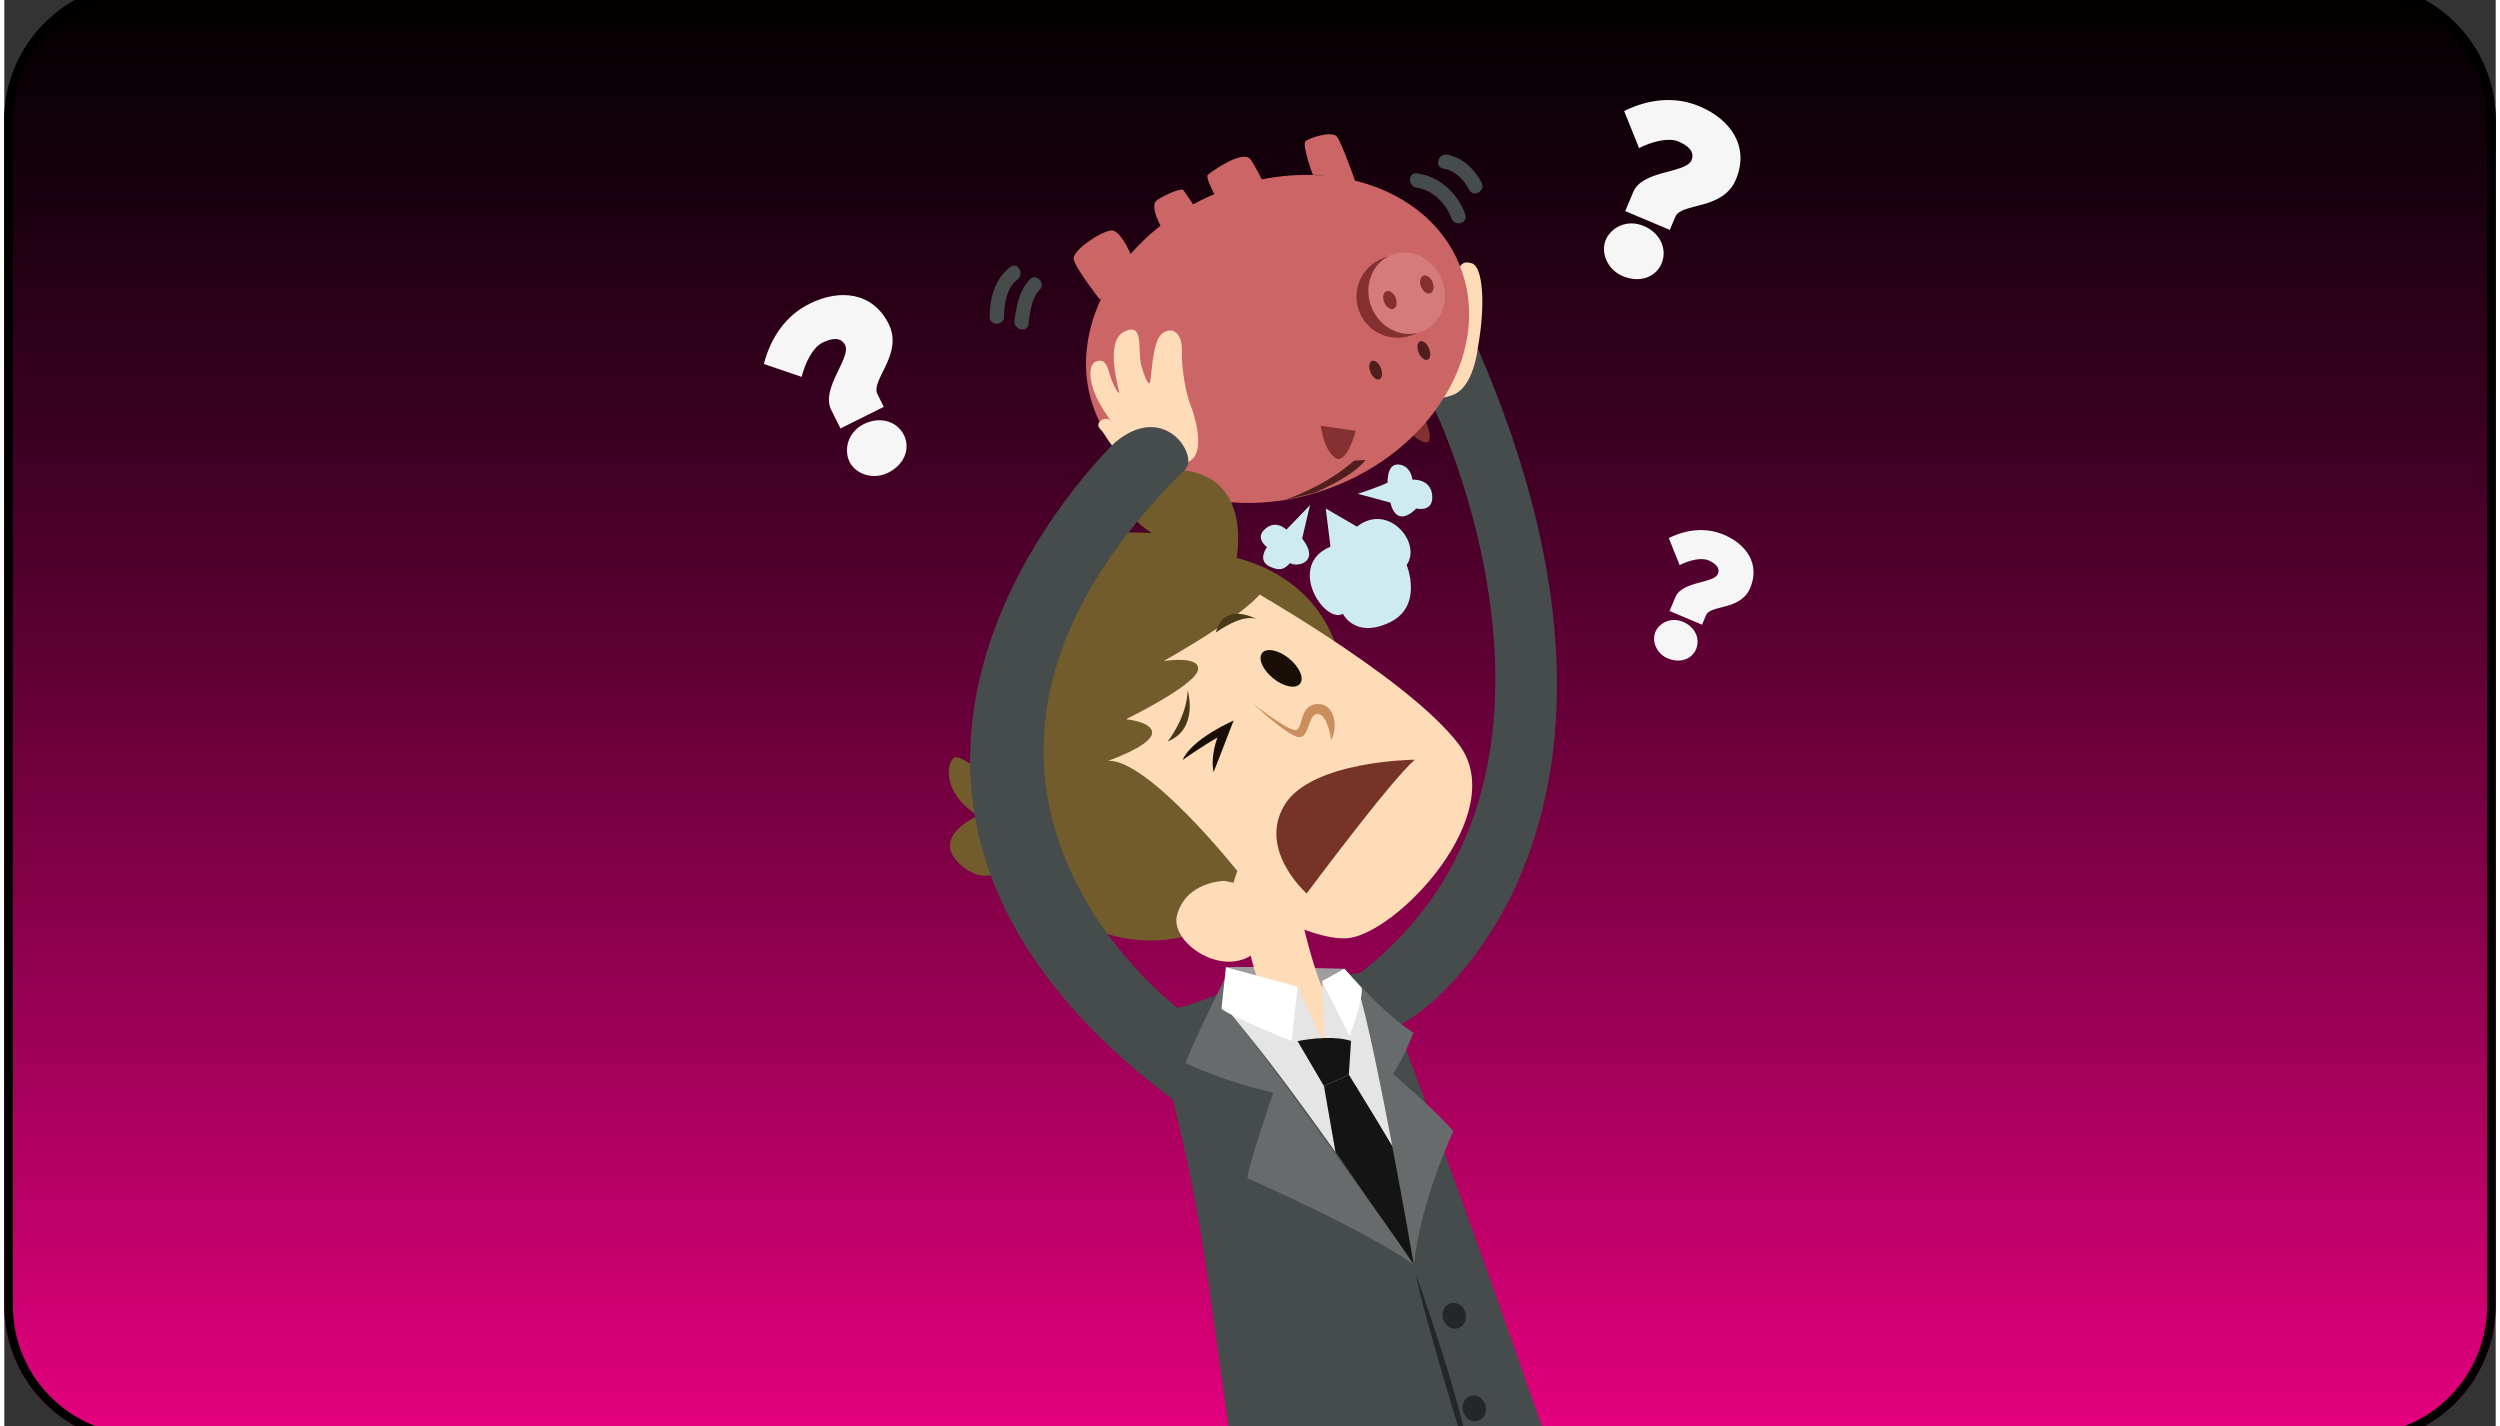 <?xml version="1.0"?>
<svg xmlns="http://www.w3.org/2000/svg" xmlns:xlink="http://www.w3.org/1999/xlink" viewBox="0 2 290 166" width="291" height="166">
  <rect x="0" y="2" width="290" height="166" fill="#333333" stroke="none"/>
  <svg xmlns:xlink="http://www.w3.org/1999/xlink" version="1.1" x="0px" y="0px" width="290px" height="170px" viewBox="0 0 290 170" xml:space="preserve">
<g id="Layer_1">
	<g>
		<defs>
			<path id="SVGID_00000150097846091872827480000010146132968700328064_" d="M290,154.001c0,8.836-7.162,16-16,16H16     c-8.836,0-16-7.164-16-16V16C0,7.163,7.164,0,16,0h258c8.838,0,16,7.163,16,16V154.001z"/>
		</defs>
		<clipPath id="SVGID_00000115495068277465994010000013610103607061733308_">
			<use xlink:href="#SVGID_00000150097846091872827480000010146132968700328064_" overflow="visible"/>
		</clipPath>
		<g clip-path="url(#SVGID_00000115495068277465994010000013610103607061733308_)">
			
				<linearGradient id="SVGID_00000117655473626670623310000006244113983238160567_" gradientUnits="userSpaceOnUse" x1="145" y1="170" x2="145" y2="0">
				<stop offset="0" style="stop-color:#E6007E"/>
				<stop offset="0.331" style="stop-color:#90004F"/>
				<stop offset="0.656" style="stop-color:#430025"/>
				<stop offset="0.886" style="stop-color:#13000A"/>
				<stop offset="1" style="stop-color:#000000"/>
			</linearGradient>
			<rect x="0" fill="url(#SVGID_00000117655473626670623310000006244113983238160567_)" width="290" height="170"/>
		</g>
		<g clip-path="url(#SVGID_00000115495068277465994010000013610103607061733308_)">
			<g>
				<g>
					<path fill="#464B4C" d="M166.368,49.369c0,0,20.88,43.074-8.522,65.869c0,0-1.213,6.58,2.83,6.665       c4.043,0.085,35.198-23.316,10.83-79.356C171.505,42.547,167.672,43.363,166.368,49.369z"/>
					<path fill="#FFDCB8" d="M171.505,42.547c0,0-0.446,4.615-3.001,5.467c-6.834,2.278-7.756-4.123-7.057-6.221       c0.7-2.099-3.069-7.61-0.798-7.287c2.272,0.322,2.937,4.864,2.937,4.864c0.178-2.132-0.131-9.67,2.036-7.123       c2.167,2.546,1.079,7.834,1.079,7.834s2.015,1.218,2.135-2.802c0.12-4.019,0.489-5.151,2.054-4.6       C172.026,33.078,172.496,37.208,171.505,42.547z"/>
				</g>
				<g>
					<path fill="#843030" d="M162.224,50.906c0,0,2.464,2.948,3.452,2.547c0.989-0.401-1.199-4.804-1.199-4.804L162.224,50.906z"/>
					
						<ellipse transform="matrix(0.927 -0.376 0.376 0.927 -4.698 58.764)" fill="#CC6666" cx="148.15" cy="41.414" rx="22.862" ry="18.385"/>
					<path fill="#511E1E" d="M149.197,60.123c0,0,4.499-1.45,7.91-4.498l1.332-0.084c0,0-1.003,1.663-5.793,3.766       C152.647,59.307,150.44,59.93,149.197,60.123z"/>
					<path fill="#CC6666" d="M142.489,27.468c0,0-2.897-4.68-2.396-5.121c0.501-0.441,4.135-2.985,4.979-1.784       c0.844,1.202,3.138,5.974,3.138,5.974S144.312,26.61,142.489,27.468z"/>
					<path fill="#CC6666" d="M152.308,22.341c0,0-1.28-3.482-0.85-3.894c0.43-0.412,3.097-1.257,3.666-0.538       c0.569,0.719,2.236,5.508,2.236,5.508S153.786,22.345,152.308,22.341z"/>
					<path fill="#CC6666" d="M127.546,36.903c0,0-2.883-3.688-3.067-4.727c-0.184-1.039,3.096-3.203,4.342-3.352       c1.246-0.149,2.676,3.666,2.676,3.666L127.546,36.903z"/>
					<path fill="#CC6666" d="M134.882,28.816c0,0-1.474-2.448-0.883-3.334c0.306-0.459,2.997-1.692,3.253-1.353       c0.256,0.338,1.508,2.251,1.508,2.251L134.882,28.816z"/>
					<path fill="#843030" d="M153.235,51.553c0,0,0.294,2.678,1.63,3.709s2.45-3.113,2.45-3.113L153.235,51.553z"/>
					<path fill="#511E1E" d="M160.229,44.835c0.24,0.592,0.165,1.181-0.169,1.316c-0.333,0.135-0.798-0.235-1.038-0.826       c-0.24-0.592-0.165-1.181,0.169-1.316C159.524,43.874,159.989,44.244,160.229,44.835z"/>
					<path fill="#511E1E" d="M165.839,42.558c0.24,0.592,0.165,1.181-0.169,1.316c-0.333,0.135-0.798-0.235-1.038-0.826       c-0.24-0.592-0.165-1.181,0.169-1.316C165.134,41.597,165.599,41.966,165.839,42.558z"/>
					<g>
						
							<ellipse transform="matrix(0.926 -0.376 0.376 0.926 -1.817 63.729)" fill="#843030" cx="162.278" cy="36.518" rx="4.797" ry="4.789"/>
						<path fill="#D67B7B" d="M167.306,34.477c0.995,2.451-0.024,5.178-2.275,6.092c-2.251,0.914-4.883-0.332-5.877-2.783        c-0.995-2.451,0.024-5.178,2.275-6.092S166.312,32.026,167.306,34.477z"/>
						
							<ellipse transform="matrix(0.927 -0.376 0.376 0.927 -2.035 63.349)" fill="#843030" cx="161.223" cy="36.887" rx="0.718" ry="1.101"/>
						<path fill="#843030" d="M166.249,34.847c0.229,0.563,0.116,1.141-0.252,1.29c-0.368,0.149-0.851-0.187-1.08-0.75        c-0.229-0.563-0.116-1.141,0.252-1.29C165.537,33.947,166.02,34.283,166.249,34.847z"/>
					</g>
					<g>
						<path fill="#464B4C" d="M164.414,23.854c1.856,0.241,3.426,1.866,4.036,3.568c0.362,1.01,1.982,0.575,1.617-0.446        c-0.89-2.485-2.994-4.454-5.652-4.799C163.344,22.038,163.357,23.716,164.414,23.854L164.414,23.854z"/>
					</g>
					<g>
						<path fill="#464B4C" d="M167.494,21.622c1.39,0.245,2.388,1.264,3.022,2.477c0.501,0.958,1.948,0.111,1.448-0.846        c-0.815-1.559-2.242-2.934-4.024-3.248C166.882,19.819,166.43,21.435,167.494,21.622L167.494,21.622z"/>
					</g>
					<g>
						<path fill="#464B4C" d="M119.345,34.533c-1.228,1.32-1.512,3.052-1.757,4.773c-0.15,1.057,1.465,1.512,1.617,0.446        c0.197-1.38,0.332-2.966,1.326-4.034C121.265,34.928,120.082,33.739,119.345,34.533L119.345,34.533z"/>
					</g>
					<g>
						<path fill="#464B4C" d="M117.092,33.08c-1.81,1.383-2.375,3.596-2.397,5.788c-0.011,1.082,1.666,1.08,1.676,0        c0.015-1.505,0.283-3.359,1.566-4.34C118.785,33.881,117.952,32.424,117.092,33.08L117.092,33.08z"/>
					</g>
				</g>
				<g>
					<g>
						<path fill="#725C2B" d="M141.906,66.63c0,0,11.157,1.263,13.628,12.357S136.419,70.05,141.906,66.63z"/>
						<path fill="#FFDCB8" d="M142.93,69.37c0,0,20.203,11.168,26.365,19.26c6.162,8.093-7.412,22.325-13.116,22.59        s-17.561-7.831-17.561-7.831s-14.976-10.555-14.146-17.553C125.302,78.837,134.325,66.028,142.93,69.37z"/>
						<path fill="#725C2B" d="M142.802,105.607l0.716-2.234c0,0-10.413-13.094-15.054-12.808c0,0,4.673-1.61,5.105-3.056        c0.432-1.446-3.003-1.793-3.003-1.793s7.771-3.787,8.345-5.627c0.574-1.84-3.945-1.154-3.945-1.154s12.392-6.898,11.784-9.164        c-0.608-2.266-3.82-0.403-3.82-0.403s5.076-15.987-12.23-12.164c0,0-2.036,3.805,2.874,6.85c0,0-9.479-0.712-12.321,2.265        c-2.721,2.85,3.278,6.01,3.278,6.01s-12.829,10.419-8.712,20.978c0,0-4.159-3.278-5.089-3.167        c-0.93,0.11-1.948,3.926,2.618,6.816c0,0-5.351,2.255-2.38,5.372c2.971,3.117,5.876,0.738,5.876,0.738        s10.618,12.767,23.604,6.854L142.802,105.607z"/>
						<path fill="#FFDCB8" d="M142.045,104.539c0,0-4.442,0.006-5.537,3.964c-1.095,3.957,8.769,9.568,11.198,0.757        C148.732,105.541,142.045,104.539,142.045,104.539z"/>
						<path fill="#493918" d="M135.418,88.304c0,0,2.232-2.784,2.33-5.946C137.748,82.359,139.087,86.844,135.418,88.304z"/>
						<path fill="#493918" d="M141.013,75.638c0,0,3.129-2.313,4.798-1.543C145.811,74.096,142.016,71.871,141.013,75.638z"/>
						<path fill="#753427" d="M164.182,90.429c0,0-12.108,0.096-15.195,5.327c-3.087,5.231,2.608,10.246,2.608,10.246        S161.308,92.928,164.182,90.429z"/>
						<path fill="#CB8F5E" d="M145.272,83.841c0,0,4.341,3.417,5.134,3.115c0.793-0.302,0.345-2.998,2.51-3.005        c2.165-0.007,2.27,3.037,1.521,4.156c0,0-0.382-2.944-1.543-3s-0.942,2.858-2.247,2.696        C149.343,87.641,145.272,83.841,145.272,83.841z"/>
						<path fill="#190F08" d="M143.093,85.869c0,0-4.863,2.101-5.94,4.595c0,0,2.35-1.663,4.064-2.61c0,0-0.858,2.076-0.455,4.022        C140.762,91.877,142.75,86.807,143.093,85.869z"/>
						<path fill="#190F08" d="M147.682,80.947c1.216,0.991,2.62,1.281,3.137,0.647c0.517-0.634-0.05-1.951-1.266-2.943        c-1.216-0.991-2.62-1.281-3.137-0.647C145.9,78.638,146.467,79.956,147.682,80.947z"/>
					</g>
					<g>
						<path fill="#FFDCB8" d="M134.53,55.761c0.099,0.172-1.659,0.871-3.798-0.403s-2.357-2.613-3.163-3.415        c-0.806-0.802,0.737-1.632,1.233-0.919C129.297,51.736,132.772,52.718,134.53,55.761z"/>
						<path fill="#FFDCB8" d="M131.018,54.039c0,0-3.234-4.065-4.087-6.253c-0.853-2.187-0.475-3.402,0.035-3.65        c0.51-0.249,1.205-0.387,1.592,1.065c0.387,1.452,1.086,2.662,1.203,2.529c0.117-0.132-1.809-5.925,0.597-7.121        s1.49,2.245,2.016,4.033c0.28,0.952,0.673,2.075,0.933,1.966s0.21-4.887,1.488-5.803s2.352,0.09,2.285,2.187        c-0.067,2.098,0.526,4.982,0.987,6.135c0.46,1.154,1.732,5.205,0.102,6.405C136.539,56.733,133.611,58.415,131.018,54.039z"/>
						<path fill="#464B4C" d="M136.568,119.313c0,0-35.686-26.692,0.908-62.698c1.56-1.535-2.393-7.967-8.177-3.125        c0,0-42.142,39.824,6.734,76.516C136.032,130.006,143.708,130.749,136.568,119.313z"/>
					</g>
					<g>
						<path fill="#464B4C" d="M142.768,117.142c0,0-4.227,1.754-6.201,2.172c-3.339,0.706-0.979,8.605,0.616,15.604        c3.413,14.982,3.763,25.567,8.075,50.696c0,0,18.653-1.814,25.132-6.75l0.437-4.034c0,0,0.945,2.046,1.354,3.645        c0,0,6.176,0.295,9.161-3.59c0,0-14.11-41.086-21.777-59.876C159.566,115.007,147.699,116.611,142.768,117.142z"/>
						<path fill="#9E9E9E" d="M155.986,114.761c0,0-11.482-0.297-13.785-0.175l-0.119,3.544l10.177,2.414l4.566-4.855        L155.986,114.761z"/>
						<path fill="#FFDCB8" d="M151.202,109.705c0,0,1.745,7.482,2.957,8.461c2.546,12.21-6.992,1.373-6.992,1.373        s-2.469-5.997-2.484-8.953C144.657,105.25,151.202,109.705,151.202,109.705z"/>
						<path fill="#E5E5E5" d="M150.535,116.849l3.152,6.755l-0.3-7.405l4.467,1.345c0,0,5.446,21.095,5.398,30.419        c0,0-16.463-24.024-20.784-28.046L150.535,116.849z"/>
						<path fill="#141414" d="M150.535,123.189c0,0,3.749-0.81,6.226-0.029l-0.256,3.932l-2.895,1.335L150.535,123.189z"/>
						<path fill="#141414" d="M154.949,136.106l-1.339-7.679l2.895-1.335c0,0,5.51,8.881,6.797,11.353l0.776,10.774L154.949,136.106        z"/>
						<path fill="#676B6B" d="M157.133,115.945c0,0,3.555,4.142,6.891,6.253c0,0-1.12,3.016-2.397,4.794        c0,0,4.983,4.233,7.049,6.692c0,0-3.766,7.852-4.599,15.536C164.078,149.219,158.867,119.179,157.133,115.945z"/>
						<path fill="#FFFFFF" d="M153.387,116.2l3.209,6.402c0,0,1.597-4.21,1.399-5.618l-2.009-2.223L153.387,116.2z"/>
						<path fill="#676B6B" d="M142.056,115.931c0,0-2.985,5.896-4.581,9.805c0,0,4.65,2.253,10.234,3.441        c0,0-3.144,9.183-2.992,9.977c0,0,13.588,5.942,19.361,10.066c-3.587-5.246-17.875-25.259-21.584-29.548L142.056,115.931z"/>
						<path fill="#FFFFFF" d="M142.201,114.586l8.334,2.263l-0.687,6.339c0,0-7.82-3.179-8.168-3.8L142.201,114.586z"/>
						<path fill="#232728" d="M170.076,154.78c0.233,0.803-0.159,1.623-0.877,1.831c-0.718,0.208-1.488-0.273-1.722-1.076        c-0.233-0.803,0.159-1.623,0.877-1.831C169.072,153.496,169.843,153.978,170.076,154.78z"/>
						<path fill="#232728" d="M164.339,150.414c0,0,5.976,16.585,6.463,22.857C170.802,173.271,164.906,154.168,164.339,150.414z"/>
						<path fill="#232728" d="M172.407,165.554c0.233,0.803-0.159,1.623-0.877,1.831c-0.718,0.208-1.488-0.273-1.722-1.076        c-0.233-0.803,0.159-1.623,0.877-1.831C171.403,164.269,172.174,164.751,172.407,165.554z"/>
					</g>
				</g>
			</g>
			<g>
				<g>
					<path fill="#F6F6F6" d="M88.414,44.371c0.803-3.141,2.594-5.659,5.304-7.01c3.605-1.797,7.397-1.318,9.221,2.341       c1.757,3.524-2.121,6.539-1.31,8.166l0.743,1.491l-5.042,2.513l-1.081-2.168c-1.243-2.494,2.364-6.052,1.621-7.542       c-0.513-1.03-1.692-0.747-2.641-0.274c-1.166,0.581-2.035,2.436-2.416,3.979L88.414,44.371z M100.054,51.36       c1.925-0.959,3.888-0.28,4.658,1.265c0.757,1.518,0.145,3.413-1.834,4.4c-1.762,0.878-3.779,0.158-4.482-1.251       C97.721,54.418,98.103,52.333,100.054,51.36z"/>
				</g>
				<g>
					<path fill="#F6F6F6" d="M188.55,14.922c2.906-1.439,5.982-1.721,8.774-0.546c3.712,1.563,5.821,4.751,4.235,8.519       c-1.527,3.629-6.342,2.654-7.047,4.329l-0.646,1.535l-5.192-2.185l0.94-2.233c1.081-2.568,6.13-2.151,6.777-3.687       c0.446-1.061-0.537-1.77-1.513-2.181c-1.2-0.505-3.173,0.044-4.592,0.762L188.55,14.922z M190.836,28.305       c1.982,0.834,2.746,2.766,2.076,4.357c-0.658,1.563-2.494,2.335-4.532,1.477c-1.814-0.764-2.583-2.763-1.972-4.215       C186.996,28.529,188.826,27.459,190.836,28.305z"/>
				</g>
				<g>
					<path fill="#F6F6F6" d="M193.746,64.632c2.117-1.048,4.358-1.254,6.392-0.398c2.705,1.139,4.241,3.461,3.085,6.207       c-1.113,2.644-4.62,1.934-5.134,3.154l-0.471,1.119l-3.783-1.592l0.685-1.627c0.788-1.871,4.466-1.567,4.937-2.686       c0.325-0.773-0.391-1.29-1.103-1.589c-0.875-0.368-2.312,0.032-3.346,0.555L193.746,64.632z M195.411,74.383       c1.444,0.608,2.001,2.015,1.513,3.175c-0.479,1.139-1.817,1.701-3.302,1.076c-1.322-0.556-1.882-2.013-1.437-3.071       C192.613,74.546,193.947,73.766,195.411,74.383z"/>
				</g>
			</g>
			<g>
				<path fill="#CEECEF" d="M153.818,61.192l3.634,2.109c3.615-2.867,7.607,1.897,5.778,4.46c0,0,2.005,4.811-2.007,6.705      c-4.012,1.894-5.412-1.022-5.412-1.022c-2.121,1.24-6.639-5.635-1.446-7.814L153.818,61.192z"/>
				<path fill="#CEECEF" d="M157.546,59.48c0,0,2.72-0.89,3.47-1.31c0,0-0.12-2.263,1.321-2.096s1.569,1.758,1.569,1.758      s2.135-0.165,2.302,1.846c0.168,2.012-1.866,1.513-1.866,1.513s-2.19,2.477-3.012-0.691L157.546,59.48z"/>
				<path fill="#CEECEF" d="M151.982,60.803l-2.75,2.85c0,0-1.299-1.336-2.643,0.081c-0.941,0.991,0.393,1.954,0.393,1.954      s-1.189,1.513,0.286,2.243c1.476,0.729,1.927,0.051,2.41-0.394c0.601,0.518,3.631,0.04,1.394-2.851L151.982,60.803z"/>
			</g>
		</g>
	</g>
	<g>
		<path d="M274,1c8.271,0,15,6.729,15,15v138.001c0,8.271-6.729,15-15,15H16c-8.271,0-15-6.729-15-15V16C1,7.729,7.729,1,16,1H274     M274,0H16C7.164,0,0,7.163,0,16v138.001c0,8.836,7.164,16,16,16h258c8.838,0,16-7.164,16-16V16C290,7.163,282.838,0,274,0L274,0z    "/>
	</g>
</g>
<g id="Navi">
</g>
<g id="Ma&#xDF;e">
</g>
</svg>
</svg>
